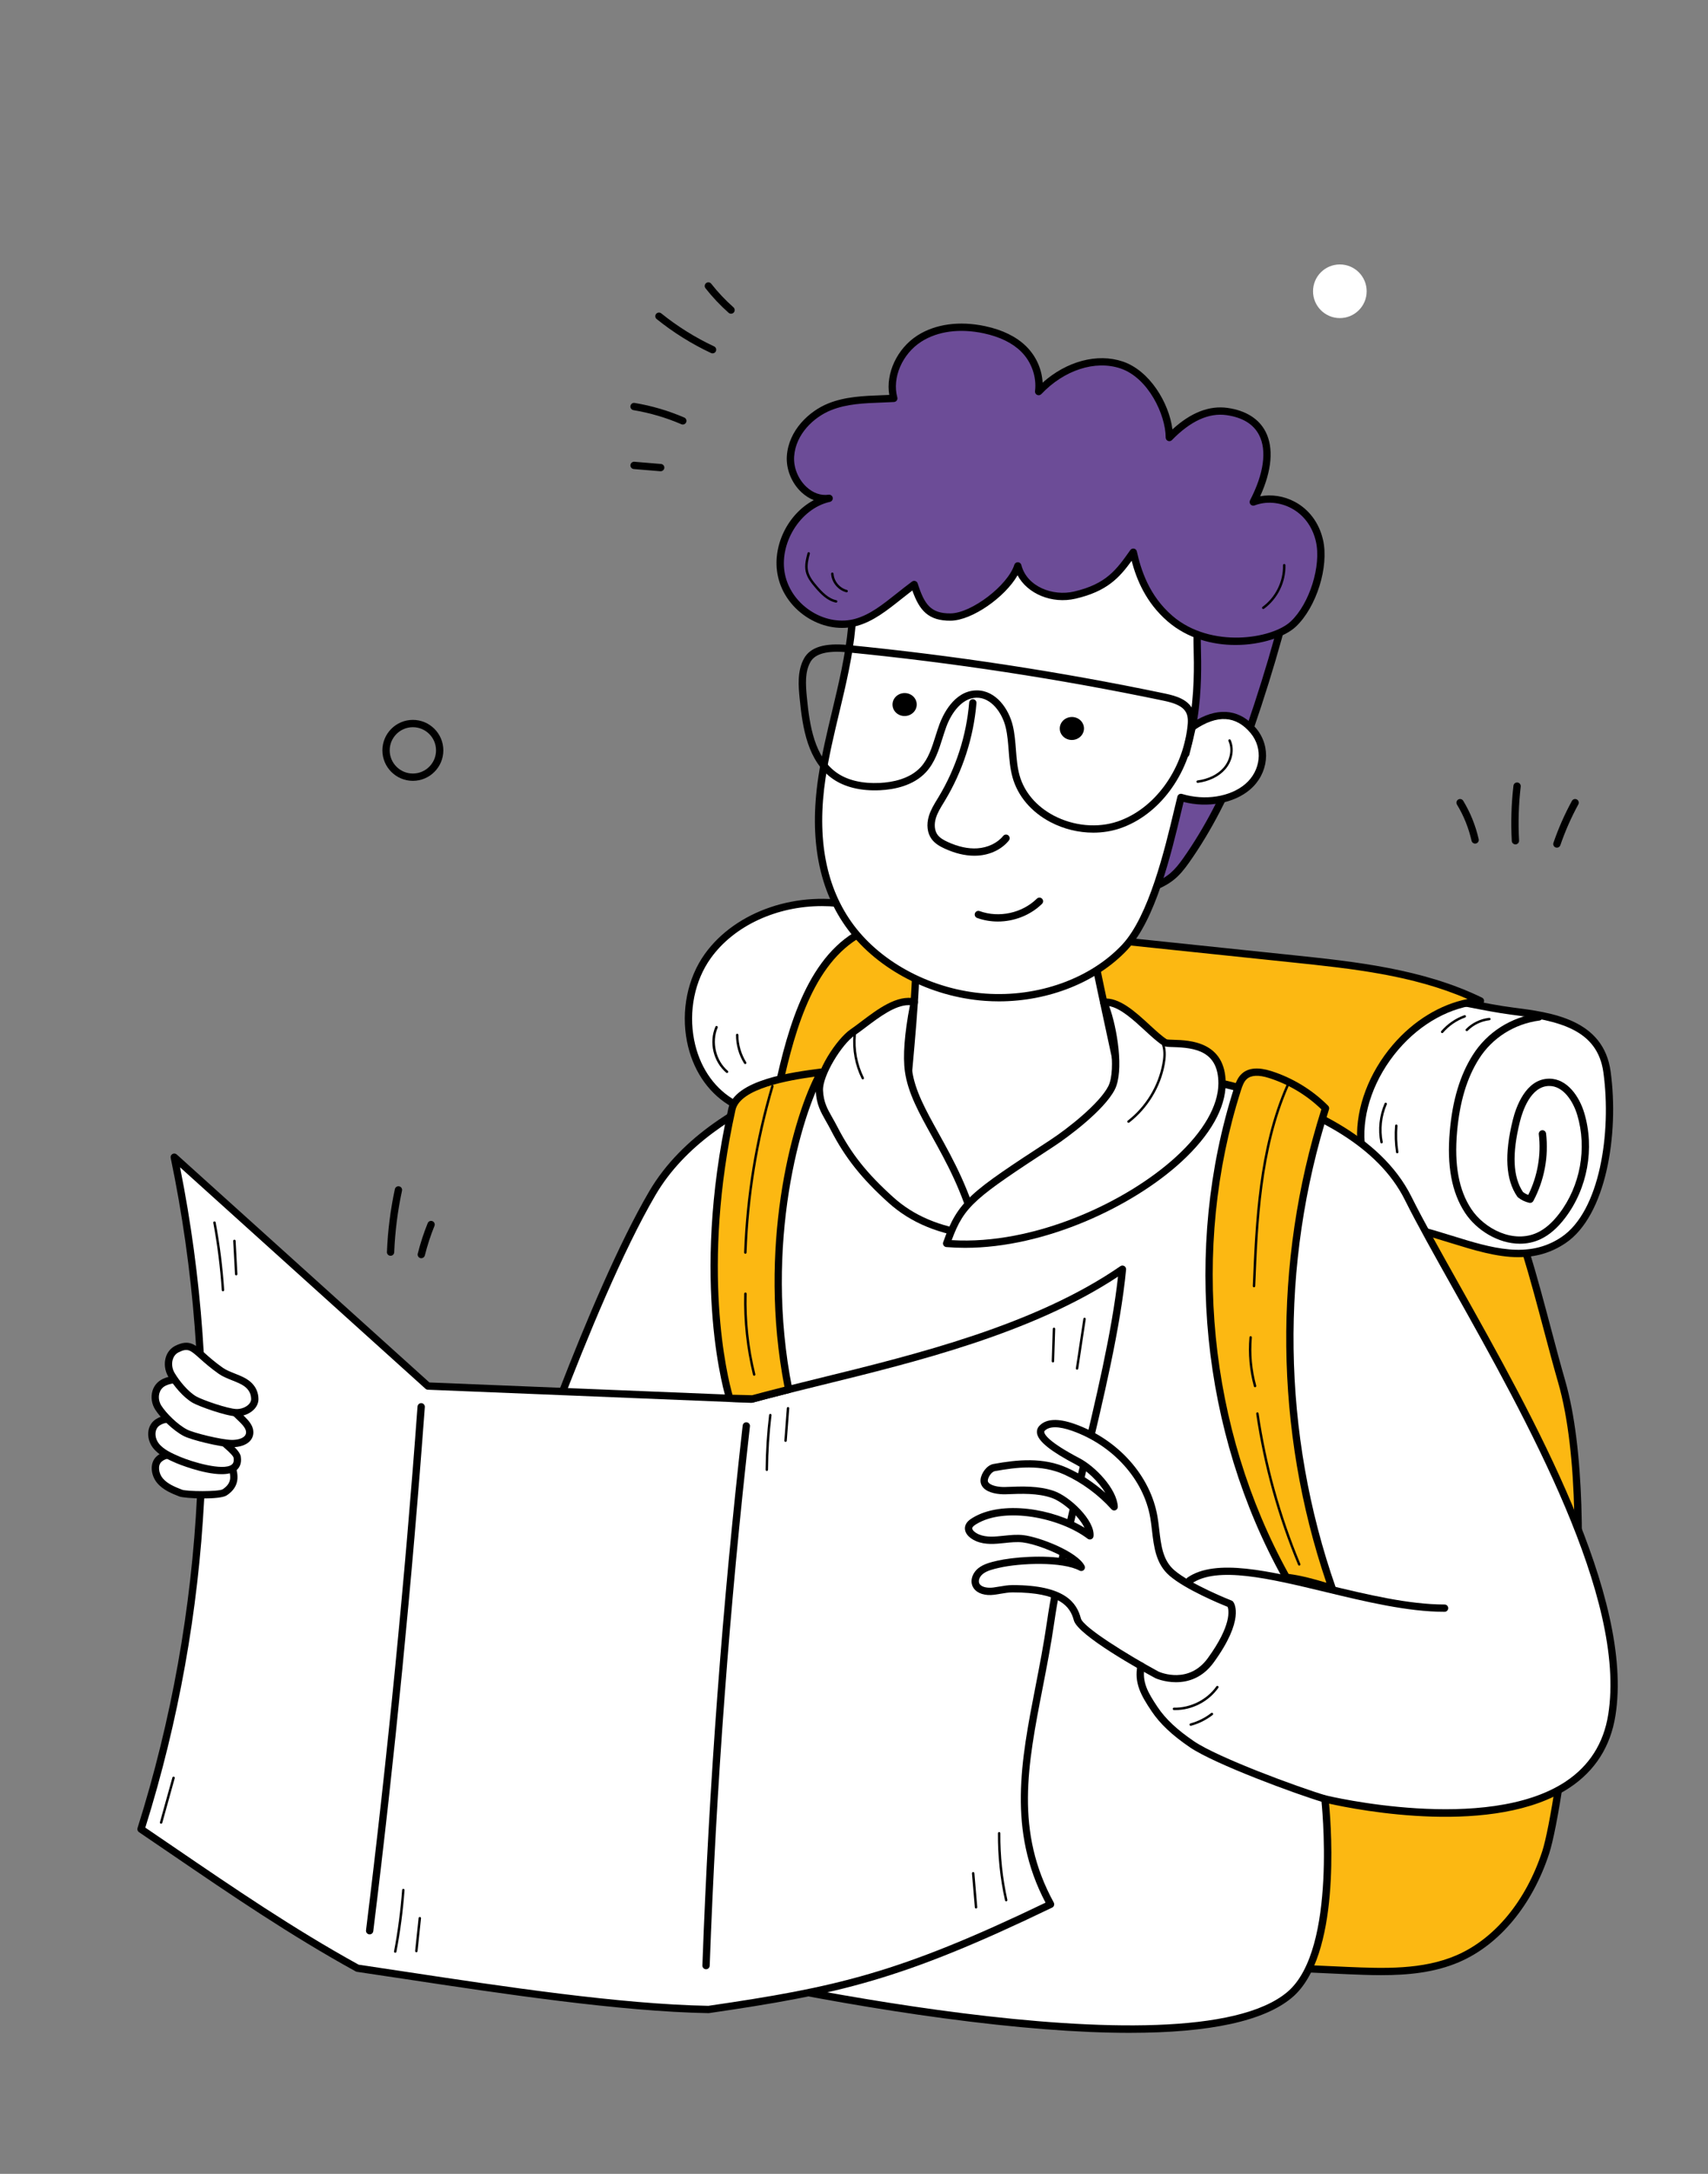 <?xml version="1.0" encoding="UTF-8"?>
<!DOCTYPE svg PUBLIC "-//W3C//DTD SVG 1.1//EN" "http://www.w3.org/Graphics/SVG/1.1/DTD/svg11.dtd">
<!-- Creator: CorelDRAW 2021.5 -->
<svg xmlns="http://www.w3.org/2000/svg" xml:space="preserve" width="55mm" height="70mm" version="1.1" style="shape-rendering:geometricPrecision; text-rendering:geometricPrecision; image-rendering:optimizeQuality; fill-rule:evenodd; clip-rule:evenodd"
viewBox="0 0 5500 7000"
 xmlns:xlink="http://www.w3.org/1999/xlink"
 xmlns:xodm="http://www.corel.com/coreldraw/odm/2003">
 <rect x="0" y="0" width="5500" height="7000" fill="#808080" stroke="none"/>
 <defs>
  <style type="text/css">
   <![CDATA[
    .fil1 {fill:black;fill-rule:nonzero}
    .fil3 {fill:#6C4C97;fill-rule:nonzero}
    .fil0 {fill:#FCB812;fill-rule:nonzero}
    .fil2 {fill:white;fill-rule:nonzero}
   ]]>
  </style>
 </defs>
 <g id="Layer_x0020_1">
  <path class="fil0" d="M2381.78 3643.79c356.64,-339.09 968.7,-480.57 1448.68,-389.76 189.1,35.79 528.15,50.67 695.17,147.7 311.44,181.01 401.83,696.17 502.91,1046.21 125.78,435.61 -3.72,1372.47 -51.37,1517.64 -47.61,145.13 -143.37,280.89 -281.72,341.07 -110.36,47.96 -234.92,43.78 -354.83,38.77 -568.19,-23.67 -1190.31,-69.49 -1602.27,-468.14 -239.07,-231.33 -373.97,-557.3 -427.92,-888.34 -53.91,-331.08 -32.86,-669.84 71.35,-1345.15z"/>
  <path class="fil1" d="M2392.8 3649.57c-106.22,689.11 -123.4,1014.4 -70.74,1337.47 41.55,255.12 148.94,615.17 424.45,881.77 397.32,384.47 981,439.28 1594.6,464.87 112.33,4.71 239.66,10.01 349.67,-37.85 122.78,-53.38 223.12,-175.09 275.23,-333.92 22.97,-69.99 67.07,-333.81 90.16,-647.1 19.51,-264.89 28.6,-629.74 -38.93,-863.62 -15.16,-52.51 -29.89,-108.02 -45.5,-166.8 -85.26,-321.23 -191.37,-721.02 -452.03,-872.48 -118.43,-68.83 -323.68,-95.45 -504.75,-118.96 -68.73,-8.91 -133.67,-17.33 -186.68,-27.37 -497.17,-94.03 -1100.04,67.37 -1435.48,383.99zm2055.45 2710.59c-36.89,0 -73.22,-1.52 -108.12,-2.97 -618.32,-25.8 -1206.71,-81.26 -1609.97,-471.47 -280.15,-271.09 -389.2,-636.29 -431.33,-894.91 -53.19,-326.47 -35.86,-654.21 71.33,-1348.82 0.4,-2.57 1.63,-4.94 3.53,-6.72 172.56,-164.09 408.82,-288.21 683.24,-358.95 260.54,-67.18 536.03,-79.18 775.73,-33.85 52.35,9.92 116.94,18.3 185.31,27.16 183.3,23.79 391.03,50.74 513.58,121.94 269.06,156.36 376.54,561.35 462.93,886.78 15.56,58.67 30.27,114.06 45.36,166.32 126.2,437.1 -0.89,1370.36 -51.49,1524.56 -54.2,165.22 -159.26,292.12 -288.21,348.2 -80.01,34.77 -167.42,42.73 -251.89,42.73z"/>
  <path class="fil2" d="M2755.73 2917.77c-173.29,-38.25 -372.83,16.46 -476.36,160.58 -103.56,144.12 -77.83,375.33 72.68,469.34 59.96,37.45 131.4,51.23 201.31,61.69 328.52,49.15 663.76,40.61 991.88,92.42 345.5,54.55 676.78,174.97 1016.81,257.01 167.98,40.52 329.36,130.97 472.64,34.36 122.06,-82.29 168.5,-332.02 140.19,-540.8 -21.17,-156.23 -171.12,-179.39 -304.17,-196.36 -133.03,-16.95 -306.25,-68.58 -440.14,-60.81 -499.22,29.01 -1003.81,-37.81 -1478.3,-195.7 -104.56,-34.79 -210.95,-74.51 -196.54,-81.73z"/>
  <path class="fil1" d="M2761.01 2928.27c0,0 0,0 -0.02,0.02 0.02,-0.02 0.02,-0.02 0.02,-0.02zm-114.4 -10.58c-144.05,0 -281.98,62.13 -357.69,167.52 -51.94,72.28 -71.98,170.92 -53.65,263.89 16.22,82.22 59.89,149.19 123,188.63 59.42,37.1 132.76,50.43 196.82,60.02 160.05,23.96 324.64,34.35 483.8,44.41 167.09,10.54 339.87,21.44 508.17,48.02 218.7,34.55 434.98,96.3 644.16,156.05 122.08,34.87 248.32,70.92 373.57,101.14 37.77,9.1 75.44,20.8 111.83,32.08 125.88,39.03 244.78,75.93 351.5,3.97 123.13,-83.02 161.52,-334.77 135.11,-529.48 -18.97,-139.98 -144.37,-167.19 -293.99,-186.25 -45.78,-5.85 -95.35,-15.58 -147.84,-25.87 -100.01,-19.63 -203.49,-39.91 -290.13,-34.88 -497.32,28.89 -1010.03,-38.97 -1482.7,-196.28 -159.91,-53.22 -195.2,-72.66 -203.32,-83.09 -32.77,-6.67 -65.88,-9.88 -98.64,-9.88zm2243.22 1130.53c-70.86,0 -144.29,-22.79 -220.18,-46.29 -36.04,-11.21 -73.33,-22.77 -110.36,-31.7 -125.73,-30.32 -252.21,-66.43 -374.53,-101.39 -208.49,-59.55 -424.08,-121.12 -641.37,-155.44 -167.23,-26.41 -339.42,-37.26 -505.98,-47.78 -159.65,-10.09 -324.75,-20.52 -485.78,-44.59 -66.41,-9.94 -142.58,-23.86 -205.83,-63.37 -68.67,-42.9 -116.12,-115.35 -133.62,-204.01 -19.55,-99.22 1.97,-204.7 57.62,-282.15 99.7,-138.76 300.54,-206.67 488.46,-165.22 4.82,1.08 8.46,5.03 9.12,9.92 15.44,9.87 77.75,35.25 188.61,72.14 469.85,156.35 979.5,223.82 1473.89,195.11 89.71,-5.16 194.6,15.4 296.06,35.3 52.07,10.2 101.26,19.86 146.27,25.59 122.97,15.7 291.37,37.18 314.32,206.44 27.37,201.73 -14.24,463.82 -145.27,552.15 -49.05,33.08 -99.55,45.29 -151.43,45.29z"/>
  <path class="fil0" d="M2513.97 3469.66c44.54,-195.84 115.7,-422.65 306.02,-486.79 79.93,-26.93 166.9,-18.48 250.78,-9.69 364.01,38.06 728.04,76.14 1092.07,114.22 206.51,21.59 417.9,44.54 604.45,135.68 -218.99,15.93 -401.59,252.75 -384.57,458.06 -391.83,-42.35 -791.56,-81.96 -1185.11,-60.72 -232.97,12.56 -485.35,31.54 -683.64,-150.76z"/>
  <path class="fil1" d="M3427.53 3602.64c304.08,0 610.65,29.52 942.61,65.32 -3.97,-101.6 38.32,-213.9 114.81,-303.33 66.74,-78.02 152.7,-130.37 240.82,-147.77 -177.57,-77.34 -373.9,-97.87 -564.17,-117.78l-1092.04 -114.23c-78.22,-8.16 -166.88,-17.44 -245.8,9.15 -178.93,60.3 -250.72,271.26 -296.78,471.56 188.61,169.36 424,156.54 651.66,144.1l18.33 -0.98c76.92,-4.17 153.69,-6.04 230.56,-6.04zm955.19 90.27c-0.41,0 -0.84,-0.02 -1.26,-0.07 -420.35,-45.45 -799.55,-81.4 -1183.22,-60.68l-18.34 0.98c-223.63,12.22 -477.13,26.06 -673.88,-154.83 -3.11,-2.85 -4.45,-7.16 -3.51,-11.27 47.44,-208.64 121.82,-430.65 313.73,-495.31 83.8,-28.26 175.14,-18.69 255.75,-10.25l1092.07 114.23c195.81,20.47 417.78,43.69 608.41,136.82 4.76,2.32 7.39,7.58 6.38,12.78 -1.01,5.23 -5.38,9.11 -10.69,9.51 -95.7,6.95 -192.4,59.84 -265.34,145.1 -76.09,88.92 -116.58,201.15 -108.37,300.24 0.28,3.51 -1.01,6.95 -3.51,9.41 -2.2,2.15 -5.15,3.34 -8.22,3.34z"/>
  <path class="fil2" d="M2944.41 2831.52c16.52,240.98 0.77,401.06 -20.79,639.57 -1.81,19.99 -299.96,54.61 -284.5,67.43 106.11,88.08 473.46,486.89 601.55,467.71 128.08,-19.2 351.82,-343.68 373.76,-493.83 -39.9,-201.48 -110.22,-484.36 -157.64,-805.33 -158.95,53.68 -323.91,88.64 -512.38,124.45z"/>
  <path class="fil1" d="M2660.17 3541.12c25.64,22.66 61.24,56.96 101.45,95.7 144.22,138.95 385.62,371.54 477.3,357.79 120.05,-17.99 339.86,-330.02 363.56,-481.96 -11.53,-58.1 -25.78,-123.93 -40.87,-193.54 -36.14,-166.96 -80.94,-373.88 -114.38,-596.44 -146.58,48.49 -297.6,81.67 -490.4,118.46 14.93,228.66 0.44,388.53 -19.46,608.5l-2.04 22.51c-1.52,16.82 -25.54,23.72 -171.32,49.19 -37.17,6.5 -81.33,14.22 -103.84,19.79zm571.05 477.56c-98.71,0 -286.13,-172.43 -485.92,-364.93 -47.56,-45.8 -88.62,-85.36 -113.69,-106.17 -4.02,-3.35 -5.71,-8.47 -4.4,-13.36 3.14,-11.79 11.56,-14.88 132.75,-36.07 54.37,-9.5 135.14,-23.6 152.31,-32.28l1.66 -18.36c20.14,-222.23 34.66,-382.8 18.74,-615.2 -0.4,-5.94 3.69,-11.22 9.54,-12.35 202.6,-38.48 358.74,-72.65 510.81,-124.02 3.31,-1.12 6.91,-0.7 9.9,1.1 2.97,1.82 4.98,4.86 5.5,8.33 33.55,227.04 79.37,438.69 116.19,608.75 15.27,70.55 29.7,137.17 41.35,195.98 0.26,1.31 0.29,2.67 0.1,3.98 -21.47,146.97 -244.24,482.86 -383.66,503.77 -3.57,0.54 -7.32,0.83 -11.18,0.83z"/>
  <path class="fil3" d="M4168.15 1852.72c-44.63,182.92 -90.01,346.23 -174.51,582.53 -40.19,112.4 -103.46,235.29 -173.64,334.72 -33,46.79 -57.42,68.75 -117.47,90.58 1.24,-50.22 -48.54,-79.6 -52.19,-129.97 -4.49,-61.97 39.53,-112.26 7.58,-169.64 -60.87,-109.24 -98.53,-226.5 -110.6,-344.45 -9.92,-96.84 -1.66,-197.1 51.02,-281.03 52.68,-83.94 156.68,-148.45 273.34,-146.02 88.94,1.85 232.07,1.27 296.47,63.28z"/>
  <path class="fil1" d="M3865.41 1801.14c-102.81,0 -203.21,54.69 -257.1,140.56 -44.73,71.23 -60.82,160.73 -49.29,273.6 11.97,117.05 48.7,231.42 109.17,339.93 21.52,38.63 12.31,74.2 3.39,108.59 -5.5,21.22 -11.16,43.13 -9.52,65.9 1.54,21.23 12.75,38.71 24.63,57.23 11.14,17.41 22.6,35.28 26.34,56.97 48.45,-19.77 69.47,-41.2 97.38,-80.73 68.92,-97.71 131.68,-218.67 172.17,-331.89 83.63,-233.94 128.3,-394.09 172.49,-574.58 -60.02,-51.3 -185.66,-53.66 -269.59,-55.25l-14.04 -0.29c-2.01,-0.02 -4.02,-0.04 -6.03,-0.04zm-162.88 1071.17c-2.43,0 -4.85,-0.77 -6.88,-2.22 -3.16,-2.27 -4.98,-5.94 -4.89,-9.85 0.56,-22.47 -11.32,-40.98 -23.88,-60.6 -12.93,-20.17 -26.3,-41.03 -28.28,-68.21 -1.92,-26.63 4.25,-50.46 10.22,-73.51 8.44,-32.65 15.77,-60.86 -1.17,-91.25 -62.04,-111.32 -99.72,-228.73 -112.03,-348.99 -12.09,-118.27 5.15,-212.66 52.75,-288.47 59.26,-94.41 170.69,-153.87 283.57,-151.53l13.98 0.27c89.97,1.69 225.95,4.24 290.39,66.3 3.02,2.9 4.26,7.21 3.26,11.25 -44.89,184.05 -89.83,345.88 -174.84,583.71 -41.17,115.16 -105,238.17 -175.11,337.54 -32.89,46.61 -58.46,71.38 -123.09,94.84 -1.31,0.49 -2.67,0.72 -4,0.72z"/>
  <path class="fil2" d="M2742.89 2018.17c-15.12,164.31 -71.49,322.3 -96.07,485.41 -24.57,163.12 -13.67,340.48 93.43,483.24 94.29,125.71 260.7,212 432.56,224.33 171.87,12.35 344.64,-49.61 449.08,-161.03 98.23,-104.78 150.02,-356.92 180.9,-482.35 73.97,22.62 161.43,11.35 214.71,-34.13 53.29,-45.45 64.49,-124.98 19.07,-180.03 -45.43,-55.03 -111.02,-72.09 -197.36,-12.37 20.42,-104.07 17.26,-209.03 16.07,-257.29 -3.28,-130.88 21.77,-320.8 -59.25,-388.12 -45.9,-38.11 -148.22,-80.45 -205.46,-104.54 -98.9,-41.64 -251.28,2.73 -358.83,-13.17 -107.54,-15.91 -225.04,19.44 -319.56,60.51 -113.06,49.13 -158,256.57 -169.29,379.54z"/>
  <path class="fil1" d="M2754.61 2019.23c-8.61,93.58 -30.76,186.27 -52.17,275.88 -16.39,68.65 -33.36,139.68 -43.98,210.23 -29.4,194.97 1.29,354.58 91.19,474.44 92.54,123.35 255,207.51 424,219.65 168.87,12.12 337.32,-48.18 439.68,-157.36 85.97,-91.72 137.2,-306.37 167.8,-434.6 3.67,-15.32 7.06,-29.59 10.24,-42.5 0.78,-3.14 2.81,-5.83 5.62,-7.42 2.8,-1.59 6.15,-1.97 9.23,-1.03 73.27,22.41 155.1,9.61 203.64,-31.81 50.24,-42.86 57.98,-114.72 17.64,-163.61 -47.36,-57.36 -108.43,-60.79 -181.6,-10.2 -3.96,2.74 -9.12,2.81 -13.13,0.17 -4.01,-2.62 -6.03,-7.4 -5.1,-12.1 19.75,-100.53 17.18,-202.5 15.94,-251.51l-0.09 -3.21c-0.69,-27.46 -0.15,-56.91 0.44,-88.11 2.06,-113.23 4.42,-241.53 -55.44,-291.26 -42.86,-35.6 -138.74,-75.93 -196,-100.02l-6.51 -2.74c-55.76,-23.46 -131.84,-18.16 -205.38,-13.03 -51.75,3.63 -105.29,7.35 -150.6,0.65 -87.05,-12.86 -192.42,7.21 -313.15,59.68 -98.62,42.83 -149.06,225.99 -162.27,369.81l0 0zm461.85 1205.25c-14.81,0 -29.64,-0.53 -44.49,-1.59 -175.61,-12.6 -344.61,-100.35 -441.13,-229.01 -93.83,-125.08 -126.02,-290.62 -95.65,-492.05 10.79,-71.56 27.86,-143.04 44.37,-212.17 21.22,-88.82 43.16,-180.68 51.61,-272.59l0 0c5,-54.36 37.03,-328.7 176.33,-389.24 124.84,-54.22 234.5,-74.88 325.97,-61.34 42.81,6.34 92.7,2.83 145.52,-0.86 76.28,-5.34 155.18,-10.86 216.15,14.82l6.47 2.72c58.51,24.61 156.38,65.78 201.93,103.63 68.56,56.93 66.08,191.25 63.93,309.75 -0.57,30.96 -1.1,60.17 -0.42,87.12l0.06 3.2c1.15,45.6 3.45,136.29 -11.67,230.33 73.57,-41.22 140.45,-31.35 190.2,28.93 48.59,58.9 39.58,145.19 -20.51,196.47 -51.74,44.14 -136.31,59.56 -213.78,39.77 -2.34,9.61 -4.78,19.83 -7.35,30.55 -33.15,138.97 -83.27,348.96 -173.52,445.25 -98.04,104.56 -253.59,166.31 -414.02,166.31z"/>
  <path class="fil3" d="M3277.45 1822.17c-22.53,71.23 -144.45,163.81 -215.97,164.75 -71.5,0.93 -95.2,-34.16 -117.68,-104.79 -67.88,50.24 -120.09,102.99 -186.48,121.73 -101.45,28.63 -217.39,-43.63 -240.69,-150.02 -23.29,-106.41 50.53,-226.43 153.25,-249.22 -68.49,10.13 -129.43,-63.81 -124.38,-135.84 5.06,-72.02 61.22,-132.65 125.9,-158.74 64.7,-26.1 136.37,-23.41 206.72,-27.27 -19.98,-72.05 20.63,-153.01 82.38,-192.57 61.78,-39.55 139.17,-43.44 209.57,-28.4 46.23,9.9 92.08,28.17 126.25,61.9 34.2,33.73 54.93,84.94 48.28,137.29 69.18,-73.01 174.27,-116.91 266.95,-85.83 92.66,31.12 153.79,153.3 153.88,233.67 51.09,-52.56 115.49,-93.78 186.11,-83.68 140.14,20.07 161.26,142.77 84.16,291.38 78.27,-30.32 187.14,11.86 213.06,124.09 19.32,83.59 -21.92,210.18 -84.03,268.73 -62.13,58.55 -266.18,95.1 -396.68,-17.05 -72.52,-62.32 -102.51,-141.19 -118.71,-214.23 -47.54,67.3 -82.09,113.43 -188.39,138.2 -77.58,18.11 -164.53,-19.85 -183.5,-94.1z"/>
  <path class="fil1" d="M3649.34 1766.3c0.77,0 1.54,0.1 2.31,0.24 4.56,0.91 8.16,4.45 9.17,8.98 12.84,57.9 38.76,142.44 114.88,207.87 122.76,105.5 320.54,74.34 380.96,17.4 60.24,-56.75 98.67,-179.51 80.64,-257.5 -11.02,-47.7 -39.25,-85.71 -79.47,-107.02 -37.19,-19.67 -81.26,-22.95 -117.87,-8.77 -4.56,1.78 -9.73,0.54 -13.01,-3.12 -3.25,-3.64 -3.92,-8.93 -1.68,-13.26 44.47,-85.73 54.81,-160.4 29.15,-210.3 -18.06,-35.13 -53.24,-56.67 -104.57,-64.02 -57.09,-8.19 -116.28,18.81 -176,80.24 -3.32,3.41 -8.42,4.49 -12.84,2.69 -4.45,-1.8 -7.35,-6.11 -7.35,-10.88 -0.07,-72.52 -55.6,-192.24 -145.85,-222.53 -81.26,-27.25 -181.22,5.24 -254.67,82.76 -3.5,3.7 -8.98,4.75 -13.56,2.56 -4.61,-2.19 -7.28,-7.07 -6.65,-12.13 5.8,-45.58 -11.39,-94.43 -44.86,-127.43 -28.36,-27.98 -68.87,-47.73 -120.45,-58.77 -76.82,-16.41 -148.12,-6.9 -200.78,26.79 -61.56,39.42 -94.83,116.61 -77.38,179.53 0.94,3.42 0.29,7.09 -1.78,9.99 -2.08,2.9 -5.35,4.68 -8.91,4.89 -13.1,0.72 -26.22,1.22 -39.35,1.71 -58.01,2.17 -112.79,4.21 -163.6,24.72 -55.41,22.34 -113.55,76.97 -118.57,148.66 -2.51,35.67 12.82,73.48 40,98.65 21.14,19.58 46.31,28.34 70.9,24.72 6.29,-0.88 12.16,3.28 13.31,9.5 1.14,6.22 -2.85,12.25 -9.03,13.61 -95.98,21.31 -166.11,135.61 -144.31,235.23 10.71,48.87 43.05,92.62 88.75,120.01 43.21,25.92 93.25,33.64 137.24,21.24 47.61,-13.45 87.75,-45.34 134.18,-82.27 15.49,-12.28 31.49,-25.01 48.51,-37.62 3.05,-2.24 7.03,-2.9 10.63,-1.73 3.6,1.17 6.43,4 7.58,7.62 21.47,67.47 42.03,97.41 106.32,96.59 67.08,-0.86 183.9,-90.11 204.91,-156.51 1.56,-5.03 6.38,-8.38 11.53,-8.24 5.25,0.17 9.78,3.77 11.07,8.85 18.05,70.61 102.17,101.28 169.45,85.59 104.31,-24.33 136.65,-70.13 181.43,-133.55 2.24,-3.16 5.85,-4.99 9.62,-4.99zm329.19 310.56c-73.8,0.03 -153.97,-20.49 -218.15,-75.62 -70.83,-60.9 -100.84,-136.45 -116.4,-195.36 -39.96,55.12 -79.8,98.42 -180.35,121.86 -76.57,17.87 -155.3,-15.77 -186.95,-75.3 -40.15,70.36 -146.25,145.33 -215.03,146.24 -72.38,0.83 -101.19,-33.33 -123.81,-97.33 -12.03,9.17 -23.61,18.39 -34.91,27.37 -46.42,36.89 -90.26,71.75 -142.43,86.46 -50.2,14.17 -106.97,5.54 -155.72,-23.7 -51.23,-30.71 -87.54,-79.95 -99.63,-135.14 -21.12,-96.47 31.65,-201.66 115.42,-245.92 -13.9,-5.33 -27.18,-13.71 -39.33,-24.93 -32.25,-29.87 -50.45,-74.93 -47.46,-117.53 5.74,-81.82 71.04,-143.77 133.22,-168.82 54.65,-22.05 114.06,-24.28 171.54,-26.43 8.37,-0.31 16.73,-0.63 25.07,-1.01 -11.93,-69.47 25.17,-149.54 90.55,-191.42 57.9,-37.05 135.45,-47.69 218.37,-29.96 56.03,11.97 100.47,33.85 132.05,65.01 31.79,31.34 50.51,73.49 52.79,116.89 77.23,-69.01 175.8,-95.75 257.9,-68.19 86.37,28.96 149.09,132.44 160.17,218.65 59.21,-54.32 118.95,-77.57 177.76,-69.15 58.45,8.37 100.68,34.83 122.13,76.54 26.72,51.93 20.4,125.12 -17.52,208 36.56,-6.87 76.42,-0.89 111.02,17.43 46.36,24.54 78.81,68.04 91.39,122.48 19.98,86.41 -20.89,217.22 -87.44,279.93 -34.27,32.31 -110.11,58.95 -194.25,58.95z"/>
  <path class="fil1" d="M2874 2269.64c-0.51,-20.42 16.53,-37.4 38.08,-37.92 21.52,-0.54 39.37,15.6 39.88,36 0.5,20.42 -16.55,37.4 -38.08,37.92 -21.54,0.54 -39.39,-15.58 -39.88,-36z"/>
  <path class="fil1" d="M3412.6 2346.74c-0.49,-20.43 16.57,-37.41 38.09,-37.92 21.52,-0.54 39.39,15.6 39.88,36.02 0.5,20.4 -16.56,37.39 -38.08,37.92 -21.52,0.52 -39.4,-15.6 -39.89,-36.02z"/>
  <path class="fil1" d="M3213.19 2967.38c-22.62,0 -45.25,-3.74 -66.7,-11.51 -6.1,-2.2 -9.26,-8.93 -7.06,-15.06 2.22,-6.09 8.96,-9.26 15.07,-7.04 62.68,22.66 136.79,6.55 184.42,-40.1 4.65,-4.54 12.09,-4.47 16.63,0.17 4.56,4.62 4.5,12.09 -0.17,16.63 -37.63,36.88 -89.91,56.91 -142.19,56.91z"/>
  <path class="fil1" d="M3137.44 2755.5c-30.33,0 -62.57,-7.79 -95.97,-23.23 -14.49,-6.69 -30.74,-15.56 -41.67,-30.67 -13.99,-19.32 -17.12,-46.39 -8.63,-74.23 6.06,-19.76 16.68,-37.17 26.92,-53.98l4.68 -7.7c55.26,-91.77 89.18,-196.71 98.11,-303.44 0.54,-6.48 6.24,-11.35 12.7,-10.74 6.48,0.54 11.27,6.22 10.74,12.7 -9.24,110.32 -44.3,218.76 -101.38,313.6l-4.75 7.81c-9.94,16.31 -19.35,31.7 -24.51,48.63 -6.25,20.42 -4.31,40.45 5.19,53.57 7.74,10.71 20.75,17.69 32.44,23.09 33.95,15.67 66.11,22.69 95.75,20.77 33.71,-2.18 64.87,-17.12 83.3,-39.98 4.09,-5.03 11.48,-5.85 16.54,-1.75 5.05,4.07 5.85,11.48 1.77,16.54 -22.85,28.3 -59.34,46.04 -100.12,48.65 -3.67,0.24 -7.36,0.36 -11.11,0.36z"/>
  <path class="fil2" d="M3839.86 2337.87c-8.09,35.72 -12.3,54.32 -21.5,89.45l21.5 -89.45z"/>
  <path class="fil1" d="M3818.36 2439.09c-0.98,0 -1.98,-0.14 -2.97,-0.4 -6.29,-1.63 -10.06,-8.07 -8.42,-14.34 9.29,-35.41 13.6,-54.48 21.41,-89.07 1.42,-6.34 7.76,-10.32 14.08,-8.87 6.31,1.43 10.29,7.72 8.87,14.06 -7.89,34.85 -12.22,54.04 -21.59,89.82 -1.38,5.29 -6.16,8.8 -11.38,8.8z"/>
  <path class="fil1" d="M3145.46 2223.08c61.27,0 103.05,59.07 116.06,114.37 5.99,25.55 7.99,51.77 9.96,77.13 2.2,28.74 4.3,55.93 11.67,82.31 15.14,54.02 54.32,99.98 110.32,129.46 64.24,33.77 141.24,40.74 206.02,18.62 116.65,-39.86 206.71,-161.48 224.07,-302.66 1.99,-16.18 2.95,-33.02 -3.46,-46.52 -11.18,-23.6 -41.92,-32.96 -73.47,-39.56 -335.1,-70.03 -677.75,-122.48 -1018.43,-155.86 -63.56,-6.22 -103.49,4.28 -118.54,31.26 -17.68,31.66 -15.62,70.45 -11.36,114.22 8.84,91.07 24.33,192.42 96.94,242.93 34.34,23.88 81.91,35.01 137.61,32.3 40.59,-1.99 96.4,-12.42 131.79,-50.74 24.77,-26.83 36.01,-62.43 47.86,-100.14 4.03,-12.7 8.17,-25.85 12.85,-38.53 9.31,-25.17 45.33,-107.44 118.64,-108.56 0.49,0 0.98,-0.03 1.47,-0.03zm375.01 458.12c-47.09,0 -95.16,-11.53 -137.95,-34.04 -61.78,-32.51 -105.12,-83.62 -122.01,-143.93 -8,-28.6 -10.27,-58.22 -12.49,-86.86 -1.87,-24.46 -3.82,-49.77 -9.4,-73.54 -11.38,-48.35 -47.47,-97.15 -94.28,-96.21 -46.34,0.73 -80.47,48.63 -96.93,93.19 -4.5,12.17 -8.54,25.04 -12.48,37.48 -12.11,38.5 -24.65,78.29 -53,109.01 -40.8,44.16 -102.95,56.07 -147.93,58.29 -60.91,3.02 -113.57,-9.64 -152.19,-36.49 -80.85,-56.24 -97.57,-163.68 -106.92,-259.98 -3.56,-36.84 -8.47,-87.31 14.24,-127.96 20.3,-36.4 66.55,-50.53 141.36,-43.21l0 0c341.52,33.48 685.02,86.05 1020.95,156.27 37.5,7.83 74.34,19.62 89.92,52.49 8.96,18.92 7.96,39.76 5.54,59.48 -18.45,149.9 -114.8,279.33 -239.81,322.02 -27.42,9.38 -56.82,13.99 -86.62,13.99z"/>
  <path class="fil2" d="M2878.25 3403.09c0,0 -566.74,79.2 -777.52,439.04 -210.77,359.87 -467.69,1130.94 -467.69,1130.94l-802.98 -487.95 -80.7 490.48c0,0 925.84,893.68 1206.75,724.62 280.92,-169.05 315.4,-667.68 315.4,-667.68l-84.82 1297.38c0,0 1619.98,388.64 1967.17,92.62 167.86,-143.13 112.54,-629.85 112.54,-629.85 0,0 847.75,208.54 923.92,-269.83 76.14,-478.39 -466.37,-1283.9 -656.15,-1664.78 -188.75,-378.83 -914.61,-418.41 -914.61,-418.41 0,0 -252.08,484.22 -500.62,440.55 -248.52,-43.7 -240.69,-477.13 -240.69,-477.13z"/>
  <path class="fil1" d="M2199.06 6320.74c134.65,31.4 1622.23,369.89 1947.17,92.85 161.25,-137.5 109.04,-614.77 108.47,-619.57 -0.42,-3.83 1.03,-7.62 3.93,-10.17 2.87,-2.55 6.85,-3.49 10.57,-2.6 5.15,1.29 517.58,124.57 772.44,-44.56 76.21,-50.57 122.34,-123.16 137.05,-215.67 59.65,-374.68 -263.23,-950.29 -498.98,-1370.6 -62.45,-111.33 -116.39,-207.49 -156.07,-287.09 -173.38,-347.96 -820.27,-405.76 -897.28,-411.4 -31.51,58.64 -246.74,442.81 -475.07,442.83 -11.43,0 -22.9,-0.96 -34.38,-2.97 -232.71,-40.91 -249.53,-397.85 -250.42,-474.91 -86.55,14.88 -568.06,110.98 -755.61,431.2 -207.75,354.69 -464.13,1121 -466.7,1128.71 -1.12,3.39 -3.74,6.09 -7.09,7.31 -3.37,1.26 -7.11,0.88 -10.18,-0.99l-788.08 -478.91 -76.87 467.19c69.69,66.41 927.81,875.43 1188.09,718.75 272.39,-163.91 309.39,-653.51 309.72,-658.42 0.47,-6.48 5.99,-11.51 12.54,-10.92 6.45,0.44 11.36,6.03 10.94,12.48l-84.19 1287.46zm1438.83 225.16c-165.75,0 -365.73,-15.65 -599.37,-47 -443.87,-59.56 -850.52,-156.57 -854.59,-157.54 -5.57,-1.33 -9.36,-6.51 -8.98,-12.22l70.18 -1073.42c-40.31,157.64 -121.57,357.46 -282.94,454.58 -25.82,15.54 -56.68,22.6 -91.41,22.63 -349.34,0.04 -1094.97,-715.45 -1129.59,-748.89 -2.78,-2.66 -4.07,-6.54 -3.44,-10.36l80.71 -490.46c0.63,-3.86 3.13,-7.16 6.69,-8.8 3.53,-1.64 7.67,-1.38 11.01,0.64l790.43 480.33c35.98,-106.23 270.6,-789.02 463.98,-1119.2 211.23,-360.59 780.32,-443.96 786.05,-444.75 3.42,-0.5 6.85,0.55 9.43,2.83 2.57,2.28 4.02,5.59 3.95,9.02 -0.07,4.24 -4.75,423.89 230.98,465.32 237.19,41.71 485.66,-429.6 488.14,-434.37 2.13,-4.09 6.46,-6.64 11.07,-6.31 1.82,0.09 185.1,10.62 389.06,67.55 189.38,52.89 436,157.81 535.45,357.34 39.41,79.12 93.21,175.03 155.5,286.09 237.46,423.3 562.66,1003.03 501.72,1385.77 -15.81,99.33 -65.38,177.25 -147.32,231.64 -240.47,159.58 -683.15,72.04 -774.85,51.55 8.26,88.21 36.68,491.49 -118.27,623.61 -89.38,76.22 -264.73,114.42 -523.59,114.42z"/>
  <path class="fil2" d="M561.14 3726.11c147.49,707.84 117.57,1451.92 -107.06,2163.75 226.24,153.34 449.22,311.47 697.01,447.89 317.44,46.6 795.9,127.14 1130.62,132.91 427.35,-62.36 625.02,-108.88 1101.23,-338.69 -162.74,-297.01 -48.63,-572.24 0,-907.41 48.63,-335.18 199.43,-801.93 231.49,-1137.67 -346.6,239.46 -856.45,325.7 -1194.96,418.64l-1041.47 -42.34 -816.86 -737.08z"/>
  <path class="fil1" d="M1154.93 6326.41c47.81,7.04 99.25,14.83 153.32,23.02 307.42,46.54 689.9,104.47 972.71,109.45 410.39,-59.91 612.41,-104.55 1085.8,-332.17 -122.48,-232.87 -78.75,-457.63 -32.47,-695.36 13.07,-67.13 26.57,-136.59 37,-208.47 21.83,-150.42 63.19,-323.21 106.98,-506.16 50.15,-209.57 101.96,-425.97 121.87,-605.98 -276.76,182.98 -652.04,275.12 -955.08,349.53 -79.42,19.51 -154.41,37.92 -222.49,56.61 -1.16,0.33 -2.38,0.47 -3.6,0.42l-1041.47 -42.34c-2.73,-0.11 -5.35,-1.19 -7.38,-3.04l-790.31 -713.11c141.22,707.24 102.67,1441.4 -111.89,2126.23 32.34,21.95 64.61,43.98 96.92,66.01 187.58,128.03 381.53,260.41 590.09,375.36zm1126.78 156.02c-0.05,0 -0.12,0 -0.19,0 -284.47,-4.93 -668.36,-63.04 -976.81,-109.76 -54.81,-8.29 -106.93,-16.18 -155.33,-23.29 -1.38,-0.21 -2.71,-0.65 -3.95,-1.33 -210.24,-115.75 -405.27,-248.85 -593.85,-377.58 -34.69,-23.67 -69.36,-47.32 -104.1,-70.85 -4.3,-2.93 -6.17,-8.33 -4.61,-13.29 219.23,-694.7 256.15,-1440.87 106.77,-2157.81 -1.06,-4.98 1.24,-10.06 5.65,-12.61 4.42,-2.53 9.95,-1.92 13.73,1.47l813.7 734.24 1035.39 42.1c67.91,-18.62 142.46,-36.91 221.33,-56.28 308.9,-75.86 693.33,-170.25 968.3,-360.24 3.77,-2.59 8.68,-2.79 12.63,-0.46 3.94,2.33 6.2,6.71 5.76,11.27 -17.8,186.41 -72.3,414.04 -124.99,634.19 -43.65,182.4 -84.88,354.69 -106.57,504.05 -10.5,72.47 -24.07,142.18 -37.2,209.59 -48.16,247.45 -89.77,461.16 35.89,690.47 1.54,2.83 1.87,6.18 0.89,9.24 -0.98,3.09 -3.18,5.62 -6.11,7.02 -484.66,233.87 -687.87,278.9 -1104.62,339.72 -0.56,0.09 -1.13,0.14 -1.71,0.14z"/>
  <path class="fil2" d="M513 4697.54c-19.16,16.37 -14.9,49.85 2.02,70.1 16.93,20.29 42.35,30.63 66.64,40.12 15.93,6.25 124.07,9.31 141.87,-2.36 37.45,-24.56 30.57,-54.64 25.36,-75.91 -3.21,-12.98 -75.44,10.06 -112.36,-12.05 -37.7,-22.54 -89.28,-49.12 -123.53,-19.9z"/>
  <path class="fil1" d="M513 4697.54l0.09 0 -0.09 0zm36.77 -1.15c-10.88,0 -20.77,2.97 -29.12,10.1l0 0c-13.82,11.82 -9.61,38.05 3.39,53.62 15.44,18.51 40.14,28.17 61.92,36.7 15.67,6.16 118.23,6.86 131.14,-1.26 28.51,-18.72 25.96,-39.56 21.52,-58.48 -5.17,-0.31 -14.71,0.35 -22.09,0.87 -25.96,1.79 -61.54,4.25 -86.03,-10.39 -27.06,-16.19 -56.3,-31.16 -80.73,-31.16zm105.34 128.7c-34.55,0 -69.2,-3.01 -77.73,-6.38 -23.21,-9.08 -52.07,-20.4 -71.38,-43.53 -20.51,-24.54 -25.66,-65.2 -0.63,-86.58l0 0c43.61,-37.24 106.81,0.59 137.2,18.76 18.15,10.86 49.48,8.7 72.35,7.11 24.17,-1.66 41.66,-2.9 45.38,12.22 5.08,20.65 14.58,59.11 -30.31,88.54 -11.14,7.29 -42.98,9.86 -74.88,9.86z"/>
  <path class="fil2" d="M507.64 4580.28c-24.23,15.97 -23.37,51.57 -6.2,74.1 17.2,22.55 45.46,35.18 72.5,46.88 17.91,7.74 203.13,77.76 189.85,-8.96 -2.11,-13.71 -30.51,-36.66 -41.47,-46.13 -22.48,-19.35 -48.5,-20.28 -73.71,-36.49 -41.01,-26.37 -97.69,-57.92 -140.97,-29.4z"/>
  <path class="fil1" d="M507.64 4580.28l0.08 0 -0.08 0zm39.02 0.46c-11.6,0 -22.59,2.79 -32.56,9.36l0 0c-8.68,5.73 -11.76,14.31 -12.82,20.51 -2.06,12.19 1.59,26.23 9.52,36.64 15.79,20.72 43.42,32.67 67.79,43.2 37.9,16.42 139.89,47.16 167.49,25.82 3.65,-2.8 8.24,-8.16 6.08,-22.2 -0.56,-3.69 -6.95,-12.98 -34.1,-36.07l-3.42 -2.92c-10.94,-9.42 -23.44,-14.03 -36.65,-18.95 -11.59,-4.28 -23.53,-8.72 -35.75,-16.56 -31.22,-20.07 -65.47,-38.83 -95.58,-38.83zm167.1 166.2c-60.45,0 -143.42,-34.43 -144.5,-34.9 -25.69,-11.11 -57.64,-24.93 -77.15,-50.53 -11.95,-15.67 -17.19,-36.16 -14.01,-54.83 2.59,-15.27 10.78,-28.14 23.06,-36.23l0 0c47.1,-30.99 104.17,-2.57 153.81,29.33 10.06,6.48 20.33,10.27 31.2,14.32 14.58,5.4 29.67,10.97 43.82,23.15l3.32 2.84c20,17 39.72,34.92 42.11,50.43 3.72,24.26 -6.08,37.52 -14.95,44.37 -11.3,8.73 -27.94,12.05 -46.71,12.05z"/>
  <path class="fil2" d="M529.98 4450.56c-32.77,14.81 -37.7,54.79 -20.18,82.18 17.5,27.42 55.62,64.38 87.18,80.89 21.91,11.48 112.98,34.02 147.89,34.71 31.16,0.64 59.74,-11.04 59.24,-37.01 -0.27,-15.6 -12.37,-29.16 -24.39,-41.14 -24.61,-24.49 -51.3,-47.51 -79.84,-68.84 -46.43,-34.71 -111.39,-77.22 -169.9,-50.79z"/>
  <path class="fil1" d="M529.98 4450.56l0.07 0 -0.07 0zm39.12 3.49c-11.68,0 -23.16,2.22 -34.27,7.25l0 0c-13.48,6.06 -19.07,16.58 -21.36,24.35 -3.95,13.24 -1.62,28.49 6.22,40.78 15.46,24.18 51.49,60.44 82.74,76.79 20.87,10.93 109.66,32.7 142.67,33.36 18.5,0.42 34.22,-4.03 41.97,-11.77 3.67,-3.65 5.4,-7.98 5.28,-13.24 -0.21,-11.46 -10.9,-23.07 -20.93,-33.03 -24.15,-24.04 -50.58,-46.86 -78.58,-67.79 -38.83,-29.03 -82.51,-56.7 -123.74,-56.7zm178.15 206.08c-0.86,0 -1.73,-0.02 -2.62,-0.02 -36.96,-0.75 -129.38,-23.62 -153.1,-36.04 -35.14,-18.39 -74.2,-57.67 -91.65,-84.99 -11.46,-17.96 -14.81,-40.42 -8.96,-60.12 5.24,-17.62 17.38,-31.51 34.22,-39.11l0 0c61.59,-27.81 126.46,10.69 181.78,52.07 28.89,21.59 56.17,45.12 81.08,69.94 13.29,13.22 27.49,29.01 27.88,49.27 0.22,11.67 -3.99,22.15 -12.18,30.34 -11.96,11.9 -32.43,18.66 -56.45,18.66z"/>
  <path class="fil2" d="M570.03 4343.94c-29.92,14.81 -34.41,54.76 -18.43,82.18 16,27.39 46.08,64.37 74.9,80.89 19.04,10.9 104.03,41.24 134.92,41.92 28.48,0.63 59.49,-18.27 59.05,-44.21 -0.26,-15.63 -5.36,-29.17 -16.36,-41.15 -22.45,-24.49 -65.75,-30.22 -93.28,-49.62 -83.46,-58.78 -87.35,-96.47 -140.8,-70.01z"/>
  <path class="fil1" d="M575.25 4354.47c-11.63,5.75 -16.7,15.77 -18.9,23.13 -4.08,13.57 -2.01,29.88 5.4,42.57 15.28,26.18 43.88,61.32 70.6,76.64 19.25,11.02 101.47,39.74 129.33,40.37 14.35,0.29 29.69,-5.45 38.95,-14.67 3.74,-3.74 8.21,-9.84 8.07,-17.61 -0.21,-13.17 -4.42,-23.79 -13.24,-33.4 -11.11,-12.12 -29.12,-19.25 -48.21,-26.83 -14.92,-5.94 -30.36,-12.07 -43.18,-21.1 -26.9,-18.95 -45.48,-35.51 -60.38,-48.84 -31.48,-28.12 -38.97,-34.84 -68.44,-20.26l0 0zm187.55 206.24c-0.53,0 -1.09,-0.01 -1.63,-0.01 -33.75,-0.75 -121.08,-32.38 -140.52,-43.49 -30.62,-17.55 -61.84,-55.42 -79.2,-85.17 -10.77,-18.44 -13.62,-41.31 -7.63,-61.2 5.01,-16.75 16.02,-30.03 30.99,-37.45l0 0c43.73,-21.61 62.86,-4.52 94.55,23.79 14.46,12.91 32.45,29.01 58.25,47.16 10.53,7.41 24.03,12.8 38.32,18.46 20.7,8.23 42.1,16.72 56.86,32.82 12.76,13.89 19.11,29.89 19.45,48.89 0.21,12.7 -4.99,24.68 -15.02,34.66 -13.43,13.36 -34.13,21.54 -54.42,21.54z"/>
  <path class="fil2" d="M3469.26 5214.53c-12.3,-46.3 -45.03,-98.72 -208.31,-98.72 -20.47,0 -40.3,5.03 -60.56,7.7 -20.23,2.66 -44.28,-0.4 -55.16,-15.74 -10.94,-15.47 -2.78,-36.96 12.68,-49.03 15.46,-12.1 36.21,-17.06 56.19,-21.66 67.72,-15.61 207.98,-22.18 267.75,9.98 -20.36,-40.25 -137.83,-86.22 -187.26,-92.09 -49.45,-5.87 -101.45,15.79 -146.55,-3.09 -16.1,-6.73 -32.87,-20.25 -28.35,-35.49 2.45,-8.32 10.69,-14.19 18.71,-19.06 99.11,-60.07 279.98,-20.96 371.21,48.19 4.54,-44.7 -72.73,-117.32 -120.02,-133.59 -47.33,-16.28 -99.82,-14.04 -150.53,-12.03 -30.15,1.2 -71.72,-7.3 -69.85,-33.94 1.05,-14.9 15.62,-37.31 31.83,-40.24 72.36,-13.12 154.3,-22.87 231.17,11.84 58.62,26.46 113.35,67.3 155.58,114.53 -2.95,-50.97 -66.85,-119.84 -116.54,-145.85 -49.66,-26.01 -143.18,-78.6 -115.39,-107.3 23.44,-24.21 67.81,-14.22 100.72,-2.57 135.23,47.88 237.5,162.15 259.17,289.54 10.64,62.72 6.55,134.79 57.89,179.08 55.93,48.23 188.07,100 188.07,100 0,0 34.55,47.03 -62.81,181.22 -69.05,95.1 -173.33,47.06 -173.33,47.06 0,0 -244.01,-132.45 -256.31,-178.74z"/>
  <path class="fil1" d="M3730.78 5382.72c7.17,3.16 97.43,40.84 158.61,-43.42 77.26,-106.5 67.67,-154.41 63.85,-165.03 -23.43,-9.4 -135.48,-55.69 -187.29,-100.37 -43.89,-37.88 -50.25,-92.71 -56.42,-145.72 -1.58,-13.42 -3.17,-27.27 -5.39,-40.3 -21.01,-123.7 -119.72,-233.78 -251.49,-280.42 -43.2,-15.3 -73.75,-15.42 -88.35,-0.34 -1.73,1.79 -1.92,3.07 -1.66,4.69 1.29,7.97 14.97,32.12 114.08,84.02 49.01,25.66 119.44,97.26 122.81,155.58 0.28,4.98 -2.62,9.62 -7.22,11.56 -4.64,1.92 -9.94,0.7 -13.29,-3.04 -41.76,-46.72 -95.63,-86.36 -151.66,-111.65 -75.34,-33.99 -155.23,-23.49 -224.21,-11 -9.84,1.81 -21.47,18.85 -22.22,29.52 -0.21,3.25 0.77,5.82 3.23,8.35 8.35,8.61 30.76,14.02 54.43,13.01l1.42 -0.07c51.37,-2.01 104.43,-4.12 153.39,12.72 51.89,17.83 133.08,95.11 127.91,145.9 -0.43,4.24 -3.11,7.91 -7,9.6 -3.9,1.7 -8.42,1.16 -11.81,-1.41 -89.64,-67.95 -265.55,-103.53 -357.99,-47.51 -5.62,3.39 -12.21,7.86 -13.55,12.33 -2.01,6.83 9.41,16.18 21.62,21.31 23.98,10.03 51.11,7.15 79.84,4.16 20.72,-2.2 42.15,-4.44 63.55,-1.89 52.03,6.17 173.43,53.08 196.38,98.48 2.32,4.58 1.38,10.13 -2.29,13.73 -3.68,3.58 -9.27,4.35 -13.78,1.92 -54.57,-29.39 -190.18,-24.89 -259.54,-8.89 -17.75,4.09 -37.85,8.72 -51.58,19.46 -10.43,8.14 -17.33,23.06 -10.31,32.96 7.97,11.28 28.7,12.91 44.02,10.9 6.37,-0.84 12.68,-1.92 19,-2.99 13.87,-2.37 28.2,-4.82 43.08,-4.82 169.38,0 206.37,57.43 219.68,107.46 7.56,28.52 150.69,117.2 250.15,171.21zm56.24 34.15c-37.45,0 -65.8,-12.68 -66.39,-12.94 -42.17,-22.85 -249.8,-137.66 -262.74,-186.38 -11.84,-44.5 -44.47,-89.97 -196.94,-89.97 -12.89,0 -25.64,2.18 -39.13,4.47 -6.62,1.12 -13.22,2.24 -19.89,3.13 -29.63,3.89 -54.4,-3.83 -66.29,-20.63 -15.21,-21.5 -4.31,-49.96 15.02,-65.07 17.85,-13.97 40.66,-19.21 60.8,-23.87 50.03,-11.5 150.52,-19.51 223.02,-5.94 -41.36,-25.33 -105.43,-48.77 -141.27,-53.03 -18.81,-2.22 -38.9,-0.12 -58.34,1.95 -30.41,3.17 -61.85,6.49 -91.37,-5.85 -26.9,-11.28 -40.68,-30.79 -35.09,-49.69 3.58,-12.12 14.09,-19.84 23.91,-25.78 93.73,-56.79 258.27,-30.2 359.84,32.17 -17.31,-36.78 -69.24,-83.61 -106.41,-96.38 -44.77,-15.41 -95.63,-13.4 -144.79,-11.46l-1.44 0.07c-24.56,0.88 -56.42,-3.82 -72.25,-20.14 -7.11,-7.32 -10.48,-16.47 -9.8,-26.39 1.45,-20.35 19.86,-47.09 41.47,-50.99 77.8,-14.11 160.5,-22.34 238.11,12.7 43.42,19.6 85.62,47.39 122.37,80.3 -21.64,-36.04 -60.52,-73.16 -93.62,-90.5 -82.04,-42.95 -122.21,-75.07 -126.39,-101.1 -1.47,-9.29 1.26,-17.87 7.98,-24.8 21.8,-22.5 59.86,-24.33 113.12,-5.47 139.65,49.45 244.41,166.69 266.81,298.67 2.32,13.64 3.98,27.82 5.57,41.52 5.9,50.76 11.46,98.74 48.42,130.6 53.76,46.39 183.4,97.45 184.71,97.97 2.06,0.81 3.86,2.19 5.17,4 4.07,5.52 36.77,57.92 -62.79,195.06 -36.98,51 -83.76,63.77 -121.38,63.77z"/>
  <path class="fil1" d="M4266.4 5804.46c-1.1,0 -2.22,-0.17 -3.35,-0.49 -89.33,-26.41 -351.58,-123.28 -431.32,-177.44 -57.02,-38.73 -96.22,-75.64 -123.42,-116.26 -33.86,-50.48 -56.89,-90.66 -45.31,-148.04 1.28,-6.36 7.48,-10.46 13.84,-9.22 6.37,1.29 10.51,7.49 9.22,13.87 -9.83,48.59 10.18,83.14 41.78,130.32 25.48,37.99 62.69,72.91 117.1,109.87 77.87,52.9 336.47,148.24 424.78,174.35 6.25,1.82 9.8,8.37 7.95,14.59 -1.52,5.13 -6.2,8.45 -11.27,8.45z"/>
  <path class="fil1" d="M4651.71 5190.11c-118.83,0 -254.01,-32.56 -384.77,-64.05 -178.89,-43.09 -347.83,-83.75 -429.76,-26.83 -5.34,3.72 -12.66,2.38 -16.38,-2.95 -3.7,-5.33 -2.39,-12.66 2.95,-16.35 90.62,-62.97 264.54,-21.1 448.68,23.25 129.43,31.18 263.26,63.42 379.28,63.42 6.49,0 11.74,5.26 11.74,11.74 0,6.5 -5.25,11.77 -11.74,11.77z"/>
  <path class="fil0" d="M4142.07 5078.97c-263.56,-472.75 -321.93,-1055.43 -157.41,-1571.06 4.91,-15.45 10.5,-31.59 22.64,-42.32 21.57,-19.14 54.88,-14.27 82.37,-5.57 67.11,21.26 128.96,58.93 178.67,108.75 -159.68,499.44 -152.05,1050.8 21.41,1545.64 -48.26,-14.67 -96.52,-29.31 -147.68,-35.44z"/>
  <path class="fil1" d="M4149.44 5068.05c42.08,5.59 82.45,16.72 121.68,28.45 -166.57,-490.4 -172.42,-1030.53 -16.16,-1524.41 -47.51,-46.05 -105.74,-80.87 -168.85,-100.87 -32.95,-10.43 -56.86,-9.38 -71.01,3.16 -9.55,8.47 -14.37,21.8 -19.23,37.08 -162.18,508.29 -104.71,1089.72 153.57,1556.59zm140.31 58.12c-1.15,0 -2.3,-0.15 -3.43,-0.51 -46.96,-14.27 -95.53,-29.03 -145.66,-34.99 -3.74,-0.45 -7.04,-2.67 -8.89,-5.96 -263.83,-473.33 -323.04,-1064.12 -158.32,-1580.38 5.74,-17.97 12.03,-35.11 26.04,-47.54 20.78,-18.41 52.33,-21.07 93.74,-7.98 68.93,21.85 132.37,60.48 183.43,111.66 3.12,3.11 4.24,7.69 2.88,11.88 -159.3,498.25 -151.74,1044.53 21.29,1538.18 1.47,4.19 0.47,8.82 -2.6,12.02 -2.26,2.36 -5.33,3.62 -8.48,3.62z"/>
  <path class="fil0" d="M2349.83 4502.7c0,0 -118.13,-363.75 6.99,-930.91 18.41,-83.44 199.02,-108.02 287.44,-119.42 -81.87,142.81 -194.92,568.97 -104.58,1021.87 -51.04,12.65 -116.36,30.25 -116.36,30.25l-73.49 -1.79z"/>
  <path class="fil1" d="M2358.67 4491.15l63.23 1.55c9.68,-2.6 60.14,-16.12 104.1,-27.16 -86.14,-447.08 22,-848.68 97.09,-998.53 -82.22,11.18 -239.44,37.71 -254.78,107.3 -112.92,511.85 -25.48,860.77 -9.64,916.84zm64.65 25.1c-0.09,0 -0.18,0 -0.27,0l-73.5 -1.78c-4.99,-0.12 -9.36,-3.39 -10.9,-8.14 -1.2,-3.65 -117.69,-373.29 6.69,-937.09 20.49,-92.84 207.53,-116.94 297.41,-128.54 4.39,-0.59 8.79,1.42 11.3,5.12 2.45,3.72 2.61,8.52 0.41,12.4 -73.94,128.99 -196.47,546.46 -103.25,1013.7 1.24,6.17 -2.6,12.21 -8.7,13.73 -50.34,12.49 -115.49,30.01 -116.12,30.2 -1,0.26 -2.04,0.4 -3.07,0.4z"/>
  <path class="fil1" d="M4894.33 4004.85c-70.22,0.02 -140.21,-44.03 -176.72,-99.54 -42.81,-65.14 -58.88,-150.99 -49.1,-262.53 8.77,-100.3 32.96,-180.61 73.92,-245.5 46.53,-73.68 123.65,-122.67 211.63,-134.38 6.43,-0.83 12.37,3.67 13.21,10.1 0.87,6.43 -3.64,12.35 -10.1,13.22 -81.06,10.81 -152.07,55.86 -194.84,123.62 -38.92,61.64 -61.94,138.51 -70.38,235 -9.31,106.04 5.52,187.02 45.31,247.54 42.83,65.15 136.68,112.89 213.6,76.52 24.72,-11.7 47.65,-31.68 70.12,-61.06 67.94,-88.94 90.11,-210.74 57.88,-317.88 -13.1,-43.48 -44.89,-93.99 -91.1,-93.05 -58.87,1.14 -84.95,80.73 -93.45,114.9 -25.8,103.95 -22.52,178.16 10.02,226.72 5.14,3.84 10.85,6.92 16.86,9.15 29.85,-59.84 41.9,-128.75 33.97,-195.12 -0.78,-6.45 3.83,-12.3 10.29,-13.08 6.46,-0.79 12.28,3.84 13.05,10.27 8.89,74.28 -5.66,151.51 -40.93,217.48 -2.51,4.66 -7.81,7.09 -12.94,5.94 -13.15,-2.95 -25.66,-8.89 -36.24,-17.24 -0.93,-0.72 -1.73,-1.59 -2.4,-2.55 -37.55,-54.41 -42.3,-135.28 -14.51,-247.25 9.78,-39.42 40.68,-131.26 115.82,-132.73 0.56,-0.02 1.15,-0.02 1.7,-0.02 58.51,0 97.06,58.92 112.36,109.8 34.38,114.25 10.74,244.12 -61.68,338.93 -24.8,32.47 -50.56,54.71 -78.77,68.05 -21.47,10.15 -44.04,14.69 -66.58,14.69z"/>
  <path class="fil1" d="M1190.32 6228.84c-0.49,0 -0.98,-0.03 -1.47,-0.09 -6.43,-0.8 -11.02,-6.67 -10.22,-13.1 68.98,-558.16 124.79,-1125.59 165.87,-1686.58 0.49,-6.48 6.15,-11.32 12.59,-10.88 6.48,0.47 11.34,6.11 10.87,12.59 -41.12,561.39 -96.96,1129.21 -165.99,1687.74 -0.75,5.94 -5.8,10.32 -11.65,10.32z"/>
  <path class="fil1" d="M2273.59 6341.09c-0.14,0 -0.28,0 -0.42,0 -6.5,-0.25 -11.58,-5.7 -11.35,-12.18 20.87,-578.54 64.52,-1163.51 129.72,-1738.67 0.72,-6.46 6.55,-11.16 13,-10.36 6.46,0.72 11.09,6.54 10.36,13 -65.12,574.59 -108.72,1158.94 -129.56,1736.87 -0.24,6.36 -5.45,11.34 -11.75,11.34z"/>
  <path class="fil2" d="M2944.06 3226.94c-64.98,-15.76 -143.25,59.72 -198.48,97.4 -43.87,29.92 -109.92,134.98 -107.04,187.98 2.87,53.01 23.22,74.35 47.51,121.55 48.46,94.11 104.02,159.28 182.69,230.11 78.67,70.85 174.11,101.8 279.2,114.46 -61,-256.43 -201.96,-384.94 -222.33,-529.42 -6.09,-43.2 -3.37,-113.99 18.45,-222.08z"/>
  <path class="fil1" d="M2925.84 3236.6c-43.65,0 -95.14,38.95 -137.43,70.93 -12.79,9.66 -24.89,18.8 -36.21,26.52 -41.5,28.31 -104.49,130.3 -101.92,177.64 2.05,37.92 13.7,58.46 29.87,86.91 4.96,8.77 10.6,18.68 16.35,29.89 44.61,86.62 95.09,150.2 180.1,226.74 65.45,58.98 147.06,93.9 255.79,109.29 -32.82,-127.91 -85.1,-222.15 -131.46,-305.71 -41.45,-74.74 -77.27,-139.28 -86.96,-208.15 -6.98,-49.47 -1.39,-123.25 16.17,-213.94 -1.42,-0.08 -2.85,-0.12 -4.3,-0.12zm222.1 753.58c-0.46,0 -0.93,-0.02 -1.4,-0.07 -122.31,-14.71 -213.08,-52 -285.69,-117.38 -86.18,-77.61 -139.83,-145.27 -185.24,-233.48 -5.54,-10.76 -10.83,-20.07 -15.93,-29.03 -17.05,-30.06 -30.53,-53.8 -32.89,-97.26 -3.27,-60.59 67.58,-167.93 112.14,-198.32 10.86,-7.42 22.71,-16.37 35.3,-25.9 51.35,-38.81 115.26,-87.11 172.59,-73.21 6.15,1.49 10.01,7.55 8.75,13.75 -23.86,118.29 -23.13,183.91 -18.32,218.09 9.1,64.55 43.94,127.34 84.26,200.02 49.05,88.47 104.68,188.73 137.87,328.31 0.89,3.75 -0.09,7.7 -2.66,10.55 -2.25,2.53 -5.45,3.93 -8.78,3.93z"/>
  <path class="fil2" d="M3387.78 3681.14c-262.53,171.59 -293.7,193.32 -339.48,322.77 384.17,32.54 886.84,-272 886.84,-515.33 0,-156.3 -166.27,-120.58 -183.7,-131.61 -52.84,-33.35 -129.85,-136.82 -197.59,-129.65 27.91,60.23 55.74,216.84 25.4,275.91 -30.32,59.08 -135.86,141.59 -191.47,177.91l0 0z"/>
  <path class="fil1" d="M3756.98 3346.64l0 0zm-369.17 334.5l0.07 0 -0.07 0zm-323.19 312.18c264.73,16.23 562.68,-121.66 723.34,-269.27 87.32,-80.24 135.41,-163.87 135.41,-235.47 0,-103.97 -75.01,-114.86 -145.33,-116.91 -17.15,-0.49 -26.57,-0.75 -32.89,-4.75 -17.75,-11.2 -37.59,-29.45 -58.57,-48.8 -36.87,-33.92 -78.02,-71.79 -114.93,-78.41 26.06,70.48 48.46,209.67 18.08,268.89 -34.64,67.45 -152.87,154.54 -195.49,182.4 -254.5,166.34 -288.57,191.09 -329.62,302.32zm42.93 24.81c-20.26,0 -40.33,-0.81 -60.24,-2.5 -3.65,-0.3 -6.92,-2.27 -8.89,-5.33 -1.99,-3.06 -2.43,-6.88 -1.21,-10.3 47.71,-134.97 87.23,-160.77 344.14,-328.7 57.27,-37.41 158.76,-117.59 187.44,-173.43 27.28,-53.1 3.32,-203.12 -25.61,-265.62 -1.59,-3.44 -1.43,-7.46 0.45,-10.76 1.87,-3.3 5.21,-5.47 9,-5.87 51.42,-5.43 103.7,42.71 149.87,85.22 19.98,18.39 38.86,35.76 54.74,45.89 3.04,0.92 13.24,1.19 21.48,1.43 50.31,1.47 168.16,4.89 168.16,140.42 0,79.4 -49.45,166.81 -143.02,252.8 -155.42,142.79 -436.61,276.73 -696.31,276.75z"/>
  <path class="fil1" d="M3856.7 2520.9c-1.94,0 -3.62,-1.44 -3.87,-3.4 -0.31,-2.15 1.21,-4.12 3.36,-4.42 34.67,-4.61 64.21,-18.99 83.18,-40.56 21.85,-24.84 28.45,-59.53 16.4,-86.34 -0.89,-1.99 0,-4.31 1.97,-5.19 1.96,-0.89 4.3,0 5.19,1.96 13.29,29.56 6.17,67.65 -17.68,94.76 -20.21,22.98 -51.47,38.29 -88.03,43.16 -0.18,0.03 -0.35,0.03 -0.52,0.03z"/>
  <path class="fil1" d="M2692.43 1940.48c-0.26,0 -0.54,-0.04 -0.79,-0.09 -28.1,-5.73 -49.06,-27.9 -66.51,-48.26 -13.24,-15.41 -26.51,-32.14 -30.74,-52.28 -4.25,-20.21 1.12,-40.77 5.9,-58.9 0.54,-2.08 2.71,-3.35 4.79,-2.78 2.08,0.53 3.34,2.69 2.79,4.77 -4.54,17.31 -9.69,36.89 -5.8,55.3 3.85,18.34 16.44,34.15 29,48.79 16.61,19.35 36.47,40.45 62.13,45.69 2.13,0.42 3.49,2.51 3.06,4.63 -0.37,1.85 -2.01,3.13 -3.83,3.13z"/>
  <path class="fil1" d="M2726.23 1907.32c-0.33,0 -0.65,-0.05 -0.98,-0.12 -26.72,-6.9 -47.32,-31.91 -48.98,-59.46 -0.12,-2.16 1.51,-4.03 3.67,-4.15 2.17,-0.02 4.02,1.5 4.16,3.68 1.45,24.25 19.58,46.27 43.12,52.33 2.08,0.54 3.34,2.68 2.8,4.77 -0.44,1.78 -2.03,2.95 -3.79,2.95z"/>
  <path class="fil1" d="M4067.89 1961.09c-1.19,0 -2.39,-0.55 -3.16,-1.61 -1.28,-1.76 -0.88,-4.21 0.85,-5.48 41.96,-30.66 67.2,-81.98 65.87,-133.94 -0.05,-2.17 1.66,-3.95 3.81,-4.02 0.05,0 0.07,0 0.12,0 2.1,0 3.86,1.69 3.9,3.82 1.41,54.49 -25.07,108.32 -69.08,140.46 -0.7,0.51 -1.49,0.77 -2.31,0.77z"/>
  <path class="fil1" d="M4448.79 3681.8c-1.85,0 -3.49,-1.31 -3.84,-3.16 -8.28,-41.87 -3.46,-86.48 13.56,-125.61 0.89,-1.99 3.23,-2.88 5.18,-2.04 1.99,0.87 2.87,3.19 2.01,5.17 -16.4,37.66 -21.06,80.64 -13.08,120.94 0.42,2.13 -0.96,4.18 -3.08,4.61 -0.24,0.07 -0.49,0.09 -0.75,0.09z"/>
  <path class="fil1" d="M4499.19 3713.78c-1.89,0 -3.58,-1.38 -3.85,-3.32 -4.38,-28.35 -5.36,-57.24 -2.95,-85.85 0.19,-2.16 2.15,-3.77 4.23,-3.58 2.18,0.18 3.77,2.08 3.58,4.23 -2.36,28 -1.38,56.26 2.88,84.01 0.33,2.12 -1.15,4.13 -3.28,4.47 -0.21,0.02 -0.39,0.04 -0.61,0.04z"/>
  <path class="fil1" d="M4643.97 3326.64c-0.89,0 -1.8,-0.31 -2.55,-0.96 -1.64,-1.4 -1.82,-3.88 -0.42,-5.52 19.91,-23.16 45.62,-40.85 74.36,-51.14 2.06,-0.72 4.28,0.33 5.03,2.39 0.73,2.04 -0.35,4.26 -2.38,5.01 -27.47,9.82 -52.05,26.73 -71.07,48.84 -0.77,0.91 -1.85,1.38 -2.97,1.38z"/>
  <path class="fil1" d="M4723.27 3320.41c-1.01,0 -1.99,-0.4 -2.76,-1.14 -1.54,-1.52 -1.54,-4 -0.05,-5.54 20.03,-20.33 46.69,-33.2 75.07,-36.21 2.13,-0.24 4.07,1.33 4.3,3.48 0.24,2.15 -1.33,4.07 -3.48,4.3 -26.18,2.79 -51.81,15.16 -70.29,33.93 -0.75,0.78 -1.78,1.18 -2.79,1.18z"/>
  <path class="fil1" d="M2341.13 3455.09c-0.89,0 -1.79,-0.31 -2.53,-0.92 -41.76,-35.48 -56.42,-97.8 -34.83,-148.17 0.84,-2.01 3.18,-2.92 5.15,-2.05 1.98,0.84 2.89,3.13 2.05,5.12 -19.92,46.53 -5.87,106.34 32.7,139.11 1.64,1.41 1.85,3.89 0.45,5.53 -0.77,0.9 -1.87,1.38 -2.99,1.38z"/>
  <path class="fil1" d="M2399.61 3426.45c-1.32,0 -2.58,-0.65 -3.33,-1.85 -17.1,-27.2 -26.43,-59.85 -26.31,-92 0,-2.15 1.75,-3.91 3.9,-3.91 0.03,0 0.03,0 0.03,0 2.15,0.03 3.9,1.78 3.9,3.96 -0.12,30.64 8.82,61.82 25.13,87.79 1.14,1.82 0.58,4.24 -1.24,5.4 -0.66,0.4 -1.38,0.61 -2.08,0.61z"/>
  <path class="fil1" d="M3634.01 3615.46c-1.19,0 -2.34,-0.51 -3.11,-1.52 -1.33,-1.71 -1,-4.16 0.7,-5.5 57.62,-44.66 98.23,-111.39 111.37,-183.11 2.86,-15.49 5.88,-38.53 -0.81,-59.56 -0.66,-2.06 0.46,-4.25 2.54,-4.91 2.04,-0.66 4.26,0.47 4.92,2.55 7.22,22.69 4.07,47.02 1.07,63.35 -13.49,73.59 -55.16,142.06 -114.29,187.88 -0.7,0.57 -1.57,0.82 -2.39,0.82z"/>
  <path class="fil1" d="M2778.21 3475.69c-1.43,0 -2.83,-0.79 -3.51,-2.17 -21.76,-44.14 -30.88,-93.36 -26.38,-142.37 0.18,-2.17 2.12,-3.74 4.25,-3.56 2.15,0.2 3.74,2.11 3.56,4.27 -4.35,47.57 4.49,95.34 25.61,138.2 0.96,1.93 0.14,4.27 -1.8,5.24 -0.54,0.27 -1.15,0.39 -1.73,0.39z"/>
  <path class="fil1" d="M4038.09 4145.2c-0.07,0 -0.12,0 -0.16,0 -2.18,-0.09 -3.86,-1.92 -3.77,-4.07 8.54,-207.16 18.2,-441.95 107.82,-646 0.86,-1.98 3.17,-2.87 5.14,-2.01 1.99,0.87 2.9,3.18 2.04,5.17 -89.03,202.69 -98.68,436.68 -107.16,643.14 -0.1,2.11 -1.83,3.77 -3.91,3.77z"/>
  <path class="fil1" d="M4041.43 4466.96c-1.7,0 -3.29,-1.12 -3.76,-2.88 -14.13,-51.55 -18.93,-104.72 -14.29,-157.99 0.18,-2.15 2.05,-3.65 4.23,-3.55 2.15,0.16 3.76,2.08 3.58,4.23 -4.56,52.35 0.16,104.56 14.04,155.26 0.55,2.08 -0.66,4.23 -2.74,4.81 -0.35,0.07 -0.71,0.12 -1.06,0.12z"/>
  <path class="fil1" d="M4183.73 5041.38c-1.54,0 -3,-0.89 -3.63,-2.41 -65.02,-155.84 -110.45,-319.56 -134.97,-486.63 -0.33,-2.15 1.17,-4.14 3.3,-4.46 2.17,-0.26 4.14,1.16 4.44,3.32 24.45,166.43 69.67,329.52 134.46,484.76 0.84,2 -0.09,4.3 -2.11,5.11 -0.49,0.22 -1,0.31 -1.49,0.31z"/>
  <path class="fil1" d="M2400.12 4037.16c-0.04,0 -0.09,0 -0.14,0 -2.18,-0.1 -3.86,-1.9 -3.79,-4.08 6.39,-181.71 35.79,-362.27 87.35,-536.66 0.6,-2.06 2.78,-3.25 4.86,-2.64 2.08,0.63 3.26,2.8 2.65,4.86 -51.37,173.76 -80.66,353.67 -87.02,534.72 -0.07,2.11 -1.81,3.8 -3.91,3.8z"/>
  <path class="fil1" d="M2428.54 4429.98c-1.77,0 -3.37,-1.19 -3.81,-2.97 -21.05,-85.43 -30.55,-173.34 -28.28,-261.3 0.07,-2.17 1.99,-3.78 4.02,-3.81 2.18,0.05 3.88,1.85 3.82,4.03 -2.28,87.25 7.18,174.45 28.04,259.2 0.54,2.09 -0.75,4.21 -2.85,4.73 -0.33,0.09 -0.63,0.12 -0.94,0.12z"/>
  <path class="fil1" d="M3784.66 5506.55c-1.5,0 -2.97,-0.02 -4.47,-0.04 -2.15,-0.07 -3.86,-1.87 -3.81,-4.02 0.06,-2.18 1.85,-3.7 4.02,-3.81 52.35,1.47 106.13,-25.41 136.45,-68.38 1.24,-1.78 3.7,-2.22 5.45,-0.94 1.77,1.24 2.2,3.68 0.96,5.45 -31.42,44.54 -84.21,71.74 -138.6,71.74z"/>
  <path class="fil1" d="M3834.36 5557.18c-1.73,0 -3.32,-1.15 -3.78,-2.9 -0.57,-2.09 0.67,-4.23 2.76,-4.8 24.09,-6.48 47.2,-18.03 66.78,-33.45 1.73,-1.33 4.19,-1.05 5.52,0.66 1.33,1.71 1.03,4.16 -0.65,5.52 -20.45,16.05 -44.49,28.09 -69.62,34.82 -0.32,0.1 -0.67,0.15 -1.01,0.15z"/>
  <path class="fil1" d="M717.97 4158.02c-2.04,0 -3.77,-1.59 -3.92,-3.67 -4.74,-72.42 -13.91,-145.36 -27.24,-216.76 -0.4,-2.13 1,-4.18 3.13,-4.58 2.11,-0.35 4.16,1.01 4.56,3.14 13.41,71.69 22.62,144.93 27.39,217.71 0.14,2.15 -1.5,4 -3.67,4.16 -0.07,0 -0.16,0 -0.25,0z"/>
  <path class="fil1" d="M760.61 4106.79c-2.08,0 -3.81,-1.62 -3.91,-3.72l-5.78 -107.02c-0.09,-2.17 1.55,-4.02 3.72,-4.12 2.11,-0.25 4,1.53 4.12,3.7l5.75 107.04c0.12,2.15 -1.54,4 -3.7,4.12 -0.06,0 -0.13,0 -0.2,0z"/>
  <path class="fil1" d="M3468.3 4410.4c-0.21,0 -0.4,-0.03 -0.61,-0.05 -2.13,-0.33 -3.6,-2.34 -3.27,-4.47l24.12 -159.39c0.32,-2.13 2.31,-3.63 4.46,-3.27 2.13,0.3 3.61,2.31 3.28,4.44l-24.12 159.39c-0.28,1.94 -1.96,3.35 -3.86,3.35z"/>
  <path class="fil1" d="M3390.59 4387.15c-0.04,0 -0.09,0 -0.13,0 -2.16,-0.07 -3.86,-1.87 -3.8,-4.05l3.37 -104.26c0.07,-2.15 2.08,-3.72 4.05,-3.79 2.15,0.07 3.86,1.87 3.79,4.05l-3.37 104.26c-0.05,2.13 -1.8,3.79 -3.91,3.79z"/>
  <path class="fil1" d="M3240.04 6122.38c-1.8,0 -3.41,-1.26 -3.81,-3.09 -15.72,-70.83 -23.37,-143.53 -22.77,-216.1 0.03,-2.15 1.76,-3.88 3.92,-3.88 0.02,0 0.02,0 0.04,0 2.15,0.02 3.91,1.8 3.88,3.96 -0.6,71.97 7,144.09 22.58,214.34 0.46,2.11 -0.87,4.21 -2.97,4.65 -0.31,0.08 -0.59,0.12 -0.87,0.12z"/>
  <path class="fil1" d="M3143.03 6145.52c-2.01,0 -3.72,-1.55 -3.9,-3.58l-9.31 -109.55c-0.19,-2.15 1.4,-4.07 3.58,-4.23 2.17,-0.17 4.04,1.4 4.23,3.58l9.31 109.54c0.19,2.16 -1.4,4.05 -3.58,4.24 -0.09,0 -0.21,0 -0.33,0z"/>
  <path class="fil1" d="M2469.22 4736.56c0,0 0,0 -0.02,0 -2.15,0 -3.91,-1.78 -3.88,-3.93 0.44,-58.77 4.25,-118.11 11.27,-176.4 0.26,-2.16 2.22,-3.74 4.38,-3.42 2.14,0.26 3.66,2.2 3.41,4.35 -6.99,58.01 -10.79,117.06 -11.23,175.51 -0.02,2.16 -1.78,3.89 -3.93,3.89z"/>
  <path class="fil1" d="M2529.62 4643.01c-0.1,0 -0.21,0 -0.3,-0.02 -2.18,-0.17 -3.79,-2.04 -3.63,-4.22l7.98 -104.42c0.16,-2.15 2.01,-3.81 4.21,-3.62 2.17,0.19 3.79,2.06 3.63,4.23l-7.98 104.42c-0.17,2.07 -1.9,3.63 -3.91,3.63z"/>
  <path class="fil1" d="M1272.73 6287.99c-0.25,0 -0.49,-0.02 -0.75,-0.06 -2.13,-0.43 -3.51,-2.46 -3.11,-4.58 12.35,-65.06 21.1,-131.52 25.99,-197.56 0.16,-2.15 1.94,-3.83 4.22,-3.62 2.14,0.16 3.76,2.06 3.6,4.21 -4.89,66.32 -13.69,133.08 -26.11,198.44 -0.35,1.87 -1.99,3.17 -3.84,3.17z"/>
  <path class="fil1" d="M1340.64 6286.48c-0.14,0 -0.25,0 -0.39,-0.03 -2.16,-0.23 -3.72,-2.15 -3.49,-4.3l11.16 -105.87c0.2,-2.16 2.17,-3.72 4.3,-3.49 2.15,0.23 3.72,2.15 3.48,4.3l-11.15 105.88c-0.21,2.01 -1.92,3.51 -3.91,3.51z"/>
  <path class="fil1" d="M518.8 5872.53c-0.35,0 -0.7,-0.05 -1.05,-0.14 -2.08,-0.59 -3.3,-2.76 -2.71,-4.85l40.11 -143.83c0.59,-2.08 2.77,-3.3 4.82,-2.71 2.08,0.58 3.3,2.73 2.71,4.84l-40.11 143.83c-0.47,1.71 -2.06,2.86 -3.77,2.86z"/>
  <path class="fil1" d="M2305.49 1130.46c-0.09,0.22 -0.2,0.43 -0.28,0.64 -2.76,5.88 -9.77,8.42 -15.65,5.66 -62.44,-29.31 -121.34,-66.1 -175.03,-109.37 -5.05,-4.07 -5.87,-11.48 -1.77,-16.54 4.06,-5.05 11.47,-5.87 16.53,-1.78 52.22,42.09 109.53,77.89 170.25,106.39 5.67,2.65 8.24,9.27 5.95,15z"/>
  <path class="fil1" d="M2365 1002.8c-0.49,1.22 -1.18,2.38 -2.1,3.42 -4.32,4.87 -11.75,5.33 -16.61,1.01 -27.12,-24 -52.2,-50.61 -74.55,-79.08 -4.01,-5.1 -3.12,-12.48 1.99,-16.51 5.11,-4 12.49,-3.12 16.52,1.99 21.47,27.37 45.56,52.93 71.64,75.98 3.81,3.39 4.91,8.69 3.11,13.19z"/>
  <path class="fil1" d="M2209.63 1359.61c-0.04,0.1 -0.08,0.19 -0.12,0.3 -2.59,5.94 -9.51,8.72 -15.46,6.13 -49.33,-21.27 -101.23,-36.51 -154.24,-45.35 -6.42,-1.06 -10.75,-7.12 -9.68,-13.52 1.1,-6.39 7.12,-10.74 13.52,-9.68 54.9,9.14 108.62,24.94 159.72,46.97 5.84,2.51 8.61,9.26 6.26,15.15z"/>
  <path class="fil1" d="M2138.43 1510.11c-1.87,4.67 -6.62,7.78 -11.88,7.34l-85.7 -7.08c-6.47,-0.52 -11.28,-6.2 -10.76,-12.67 0.53,-6.49 6.23,-11.29 12.7,-10.77l85.68 7.07c6.48,0.56 11.29,6.23 10.77,12.7 -0.1,1.2 -0.38,2.34 -0.81,3.41z"/>
  <path class="fil1" d="M1257.67 4043.68c-0.14,0 -0.32,0 -0.49,0 -6.48,-0.26 -11.53,-5.75 -11.25,-12.24 2.8,-68.61 11.42,-136.67 25.59,-202.36 1.35,-6.34 7.63,-10.39 13.97,-9.01 6.36,1.36 10.38,7.63 9.02,13.96 -13.89,64.38 -22.34,131.12 -25.1,198.37 -0.26,6.34 -5.45,11.28 -11.74,11.28z"/>
  <path class="fil1" d="M1356.6 4051.54c-0.94,0 -1.92,-0.12 -2.88,-0.35 -6.29,-1.59 -10.11,-7.98 -8.52,-14.3 8.56,-33.96 19.35,-67.02 32.05,-98.22 2.43,-6.01 9.31,-8.91 15.32,-6.45 6.01,2.45 8.92,9.31 6.46,15.31 -12.3,30.21 -22.74,62.21 -31.02,95.12 -1.36,5.34 -6.15,8.89 -11.41,8.89z"/>
  <path class="fil1" d="M4750.08 2716.45c-5.36,0 -10.2,-3.67 -11.46,-9.12 -9.62,-41.94 -25.43,-81.15 -46.98,-116.56 -3.37,-5.55 -1.61,-12.8 3.95,-16.17 5.53,-3.37 12.78,-1.61 16.15,3.93 22.85,37.59 39.63,79.13 49.8,123.53 1.48,6.32 -2.48,12.64 -8.82,14.09 -0.89,0.21 -1.78,0.3 -2.64,0.3z"/>
  <path class="fil1" d="M4879.88 2718.98c-6.22,0 -11.39,-4.84 -11.74,-11.09 -3.28,-59.18 -1.48,-118.99 5.38,-177.85 0.75,-6.43 6.5,-11.09 13.05,-10.32 6.46,0.75 11.07,6.6 10.32,13.06 -6.69,57.5 -8.47,115.97 -5.27,173.8 0.35,6.48 -4.61,12.02 -11.08,12.4 -0.24,0 -0.45,0 -0.66,0z"/>
  <path class="fil1" d="M5013.42 2729.55c-1.26,0 -2.54,-0.21 -3.81,-0.63 -6.15,-2.1 -9.42,-8.79 -7.32,-14.95 15.96,-46.45 35.95,-91.88 59.47,-134.95 3.11,-5.71 10.24,-7.81 15.95,-4.7 5.68,3.11 7.79,10.27 4.68,15.96 -22.88,41.92 -42.34,86.1 -57.85,131.32 -1.66,4.89 -6.22,7.95 -11.12,7.95z"/>
  <path class="fil2" d="M4228.13 937.9c0,-47.7 38.67,-86.37 86.36,-86.37 47.7,0 86.36,38.67 86.36,86.37 0,47.69 -38.66,86.36 -86.36,86.36 -47.69,0 -86.36,-38.67 -86.36,-86.36z"/>
  <path class="fil1" d="M1329.49 2341.62c-41.14,0 -74.62,33.45 -74.62,74.6 0,41.14 33.48,74.59 74.62,74.59 41.13,0 74.6,-33.45 74.6,-74.59 0,-41.15 -33.47,-74.6 -74.6,-74.6zm0 172.73c-54.11,0 -98.13,-44.02 -98.13,-98.13 0,-54.11 44.02,-98.13 98.13,-98.13 54.11,0 98.13,44.02 98.13,98.13 0,54.11 -44.02,98.13 -98.13,98.13z"/>
 </g>
</svg>
